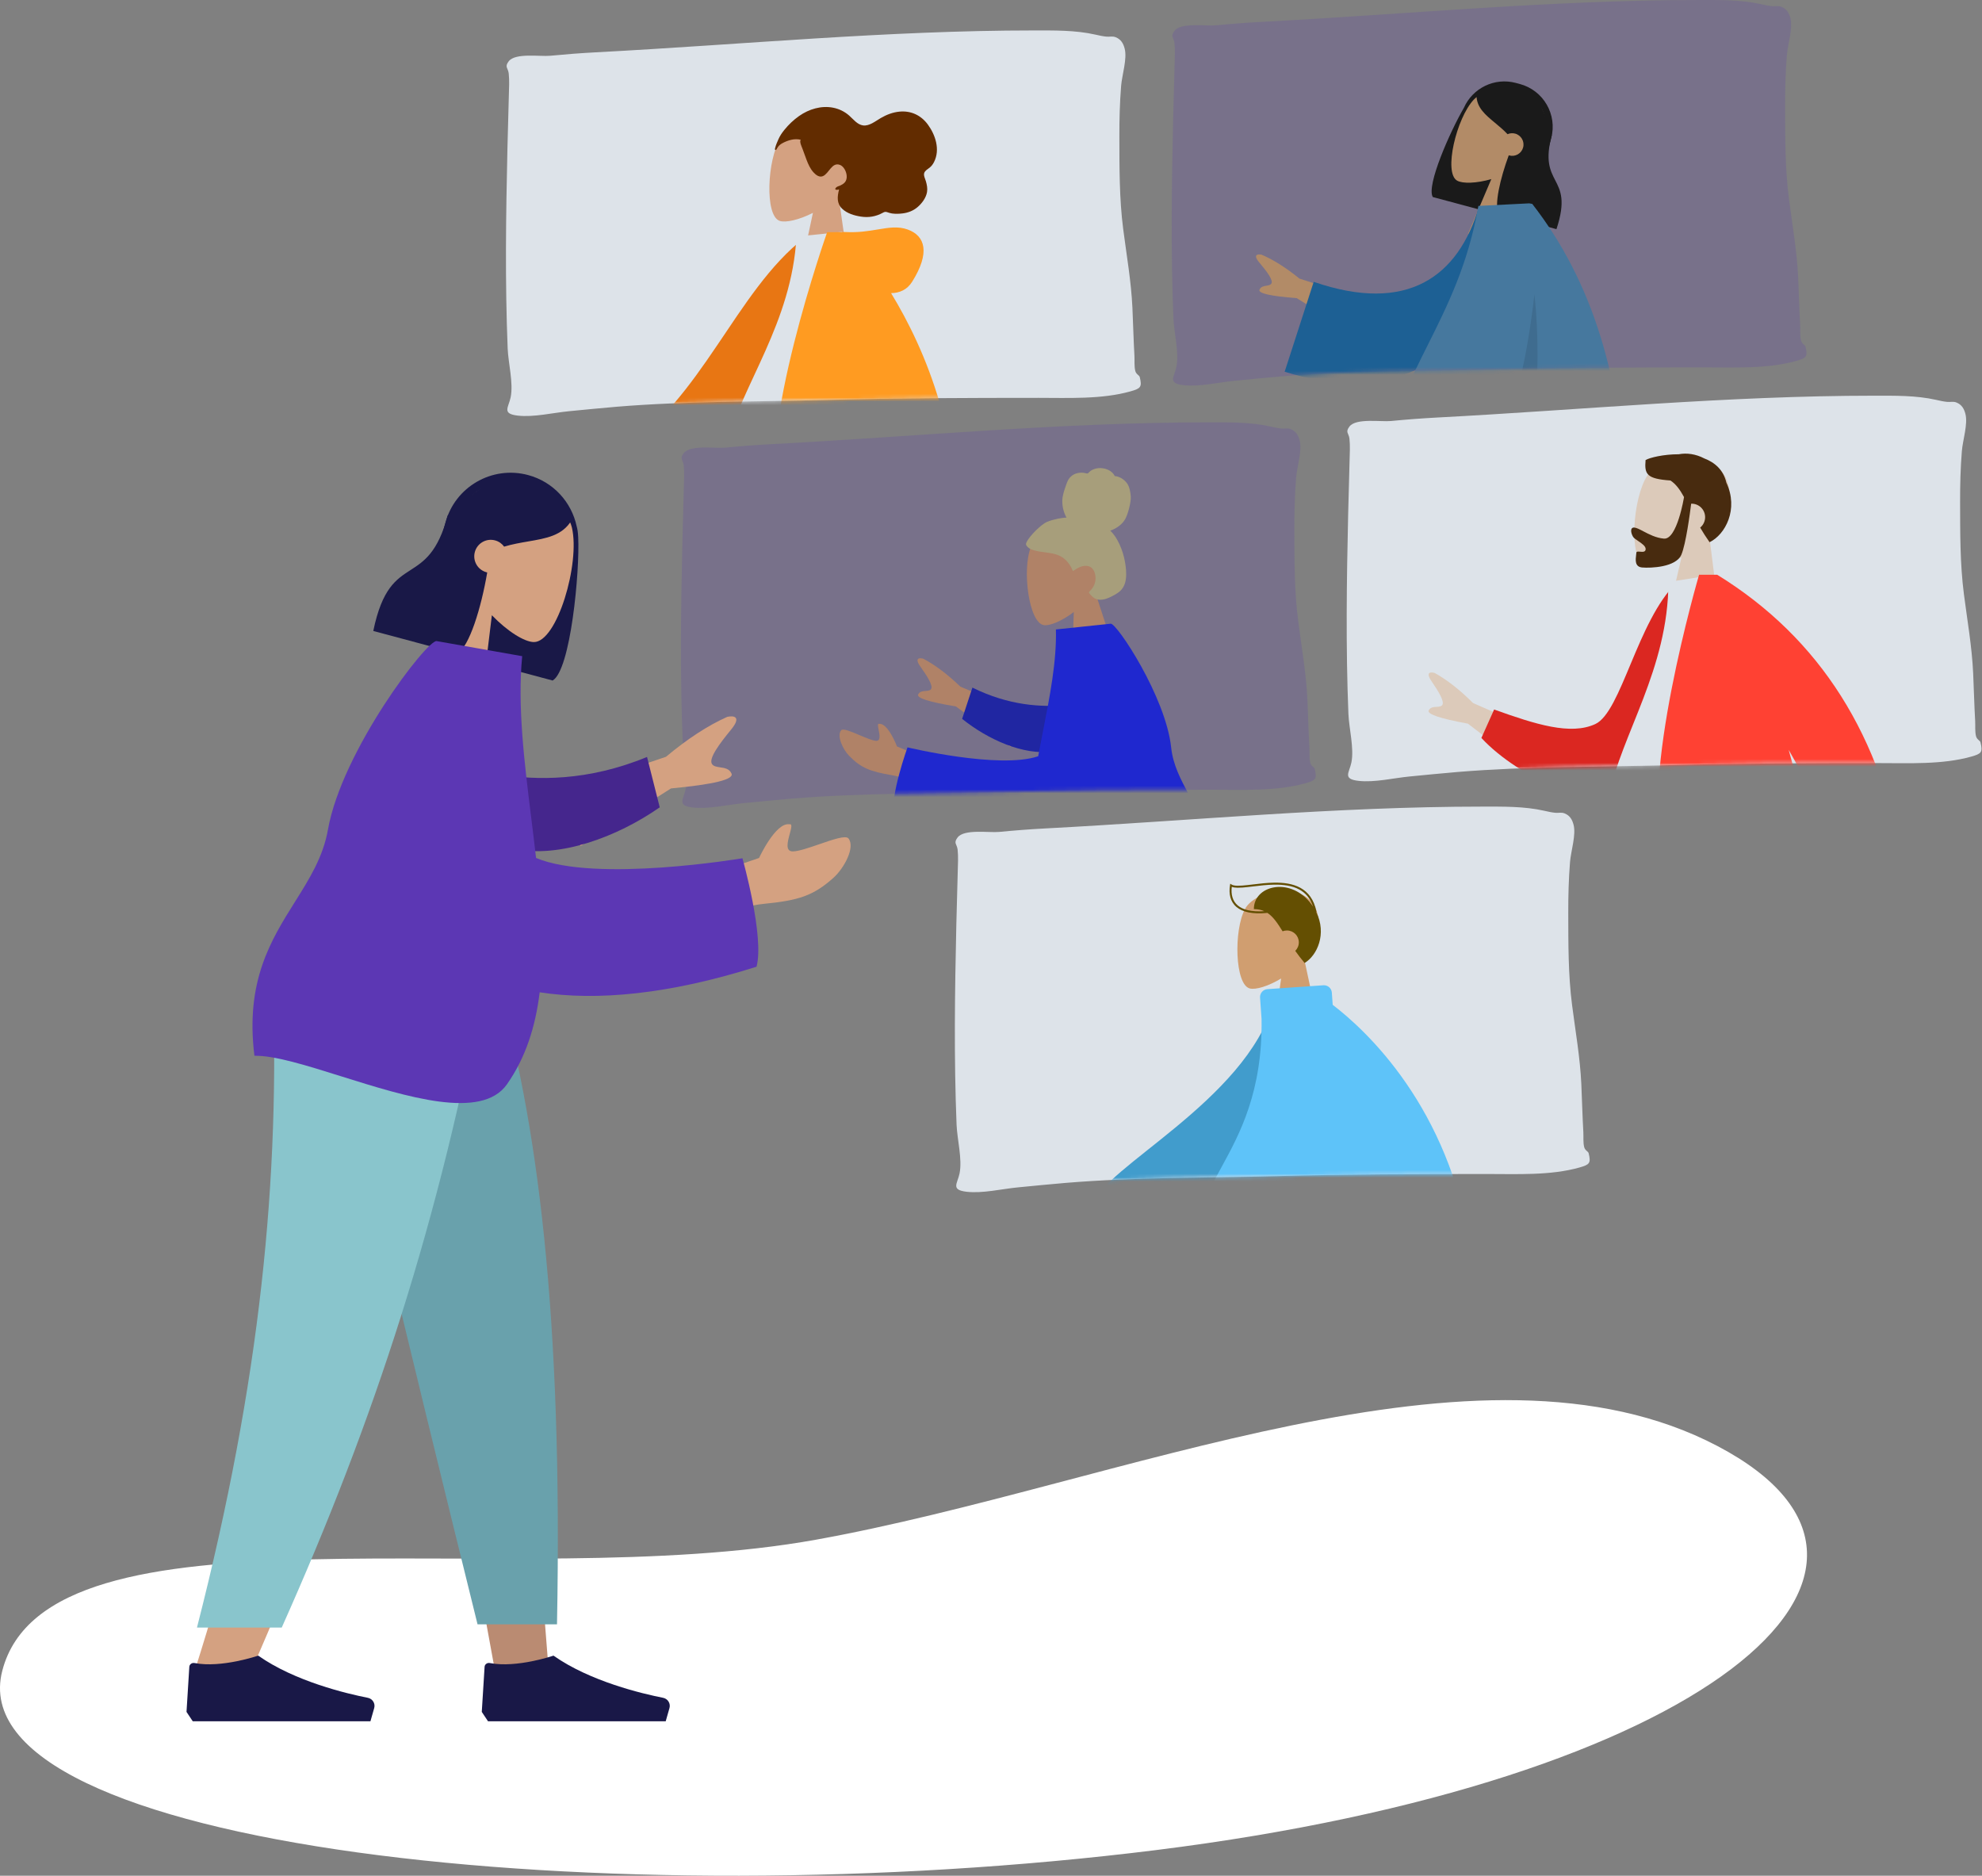 <svg width="521" height="493" viewBox="0 0 521 493" fill="none" xmlns="http://www.w3.org/2000/svg">
<rect x="0" y="0" width="521" height="493" fill="#808080" stroke="none"/>
<path fill-rule="evenodd" clip-rule="evenodd" d="M0.599 439.133C12.645 392.559 134.535 419.091 214.444 404.693C294.354 390.295 388.894 347.218 451.462 380.065C514.03 412.912 447.458 468.335 303.954 486.253C160.45 504.171 -11.447 485.706 0.599 439.133Z" fill="white"/>
<path fill-rule="evenodd" clip-rule="evenodd" d="M156.627 13.749C152.62 13.96 148.627 14.27 144.635 14.655C141.974 14.912 135.467 13.834 133.723 16.107C132.56 17.624 133.559 17.852 133.723 19.293C133.929 21.11 133.807 23.262 133.754 25.184C133.626 29.817 133.491 34.449 133.386 39.082C132.989 56.592 132.741 74.099 133.449 91.604C133.604 95.421 134.995 100.707 134.234 104.417C133.683 107.103 131.841 108.738 136.089 109.234C140.269 109.723 145.38 108.48 149.564 108.082C153.772 107.681 157.979 107.247 162.192 106.899C180.509 105.39 199.004 105.618 217.37 105.116C235.901 104.611 254.438 104.578 272.975 104.568C280.731 104.564 289.594 105 297.162 102.865C299.824 102.114 300.255 101.744 299.599 99.102C299.474 98.601 298.67 98.416 298.434 97.51C298.113 96.277 298.278 94.778 298.203 93.494C297.958 89.302 297.872 85.103 297.675 80.908C297.345 73.9 296.137 67.098 295.244 60.16C294.212 52.147 294.265 44.012 294.244 35.947C294.232 31.473 294.347 27.015 294.706 22.554C294.937 19.692 296.346 15.421 295.631 12.752C295.276 11.424 294.693 10.37 293.31 9.799C292.434 9.436 291.698 9.72 290.832 9.628C289.804 9.519 289.163 9.375 287.933 9.096C282.661 7.901 277.022 8.002 271.65 8.002C233.177 8.002 194.992 11.732 156.627 13.749Z" fill="#DDE3E9"/>
<mask id="mask0_160_646" style="mask-type:luminance" maskUnits="userSpaceOnUse" x="133" y="8" width="167" height="102">
<path fill-rule="evenodd" clip-rule="evenodd" d="M156.627 13.749C152.62 13.96 148.627 14.27 144.635 14.655C141.974 14.912 135.467 13.834 133.723 16.107C132.56 17.624 133.559 17.852 133.723 19.293C133.929 21.11 133.807 23.262 133.754 25.184C133.626 29.817 133.491 34.449 133.386 39.082C132.989 56.592 132.741 74.099 133.449 91.604C133.604 95.421 134.995 100.707 134.234 104.417C133.683 107.103 131.841 108.738 136.089 109.234C140.269 109.723 145.38 108.48 149.564 108.082C153.772 107.681 157.979 107.247 162.192 106.899C180.509 105.39 199.004 105.618 217.37 105.116C235.901 104.611 254.438 104.578 272.975 104.568C280.731 104.564 289.594 105 297.162 102.865C299.824 102.114 300.255 101.744 299.599 99.102C299.474 98.601 298.67 98.416 298.434 97.51C298.113 96.277 298.278 94.778 298.203 93.494C297.958 89.302 297.872 85.103 297.675 80.908C297.345 73.9 296.137 67.098 295.244 60.16C294.212 52.147 294.265 44.012 294.244 35.947C294.232 31.473 294.347 27.015 294.706 22.554C294.937 19.692 296.346 15.421 295.631 12.752C295.276 11.424 294.693 10.37 293.31 9.799C292.434 9.436 291.698 9.72 290.832 9.628C289.804 9.519 289.163 9.375 287.933 9.096C282.661 7.901 277.022 8.002 271.65 8.002C233.177 8.002 194.992 11.732 156.627 13.749Z" fill="white"/>
</mask>
<g mask="url(#mask0_160_646)">
<path fill-rule="evenodd" clip-rule="evenodd" d="M230.729 116.792C228.827 129.997 163.342 164.688 162.899 165.759C162.604 166.473 179.2 213.339 179.2 213.339L173.566 215.083C173.566 215.083 146.6 164.792 148.517 159.769C151.262 152.576 200.587 114.826 200.587 114.826L230.729 116.792Z" fill="#B28B67"/>
<path fill-rule="evenodd" clip-rule="evenodd" d="M178.235 206.39L169.052 209.018C151.654 186.424 145.479 168.353 147.454 159.504C149.43 150.655 199.35 114.63 199.35 114.63L231.369 116.869C228.127 147.532 168.369 166.259 167.5 167.515C166.63 168.77 173.389 182.135 178.235 206.39Z" fill="#2F3676"/>
<path fill-rule="evenodd" clip-rule="evenodd" d="M213.691 55.944C210.045 57.805 206.537 58.582 204.952 58.053C200.979 56.729 201.641 41.926 205.178 36.319C208.716 30.712 224.987 29.298 224.991 40.898C224.993 44.923 223.058 48.381 220.365 51.124L223.376 72.207L210.41 71.3L213.691 55.944Z" fill="#D4A181"/>
<path fill-rule="evenodd" clip-rule="evenodd" d="M203.771 38.849C203.953 38.103 204.325 37.286 204.628 36.59C205.019 35.691 205.571 34.896 206.17 34.151C207.297 32.749 208.618 31.505 210.051 30.495C212.669 28.651 215.903 27.708 218.977 28.303C220.529 28.603 222.007 29.305 223.231 30.388C224.337 31.366 225.369 32.765 226.875 32.965C228.515 33.184 230.125 31.838 231.508 31.035C233.068 30.128 234.703 29.503 236.463 29.339C239.412 29.063 242.081 30.238 243.923 32.766C245.884 35.457 247.177 39.292 245.538 42.56C245.233 43.168 244.86 43.672 244.348 44.076C243.878 44.446 243.173 44.825 242.949 45.453C242.711 46.121 243.218 47.04 243.396 47.67C243.65 48.572 243.845 49.515 243.686 50.465C243.424 52.026 242.33 53.457 241.213 54.417C240.077 55.394 238.726 55.906 237.31 56.086C236.364 56.206 235.403 56.242 234.459 56.106C233.991 56.038 233.585 55.879 233.136 55.743C232.699 55.611 232.443 55.711 232.05 55.928C230.223 56.934 228.313 57.239 226.306 56.93C224.612 56.669 222.677 56.12 221.369 54.857C219.916 53.455 220.072 51.672 220.568 49.791C220.17 49.954 219.097 49.998 219.786 49.283C220.059 49 220.544 48.911 220.88 48.757C221.271 48.577 221.672 48.338 221.987 48.023C223.263 46.75 222.263 43.907 220.811 43.349C218.654 42.519 217.943 45.597 216.313 46.292C215.376 46.692 214.474 45.993 213.841 45.3C212.994 44.371 212.455 43.181 212.002 41.977C211.629 40.985 211.288 39.982 210.906 38.994C210.728 38.533 210.091 37.22 210.49 36.741C208.934 36.316 207.129 36.848 205.709 37.612C205.122 37.928 204.667 38.29 204.323 38.896C204.249 39.026 204.082 39.415 203.905 39.419C203.576 39.427 203.726 39.037 203.771 38.849" fill="#622C00"/>
<path fill-rule="evenodd" clip-rule="evenodd" d="M161.606 120.415L179.519 108.671L182.84 118.283L165.386 124.46C160.258 129.873 157.433 132.093 156.91 131.121C156.47 130.302 156.886 129.578 157.269 128.911C157.567 128.392 157.846 127.907 157.684 127.439C157.314 126.37 154.063 126.31 150.976 126.385C147.888 126.46 148.856 125.14 149.633 124.505C152.87 122.793 156.861 121.43 161.606 120.415ZM250.904 147.441C249.487 144.148 245.73 112.579 245.73 112.579L234.427 112.031C234.427 112.031 243.126 146.315 243.852 148.423C244.795 151.162 242.75 154.961 241.363 157.537C241.149 157.936 240.95 158.305 240.78 158.637C242.472 159.501 243.353 158.61 244.282 157.67C245.331 156.608 246.441 155.484 248.848 156.76C249.779 157.253 250.653 157.824 251.508 158.381C254.46 160.308 257.172 162.078 261.1 159.933C261.723 159.593 262.457 158.229 260.917 157.051C257.081 154.119 251.597 149.051 250.904 147.441Z" fill="#B28B67"/>
<path fill-rule="evenodd" clip-rule="evenodd" d="M216.095 63.549L211.46 62.504C193.326 76.559 184.692 104.934 162.626 119.049L167.413 125.653C204.548 123.025 215.531 88.438 216.095 63.549Z" fill="#E87613"/>
<path fill-rule="evenodd" clip-rule="evenodd" d="M233.405 123.292C233.405 123.292 205.279 121.818 192.028 121.124C190.137 121.025 190.636 118.317 190.981 116.956C194.968 101.247 208.178 84.78 209.362 62.183L221.396 60.94C230.437 77.309 232.828 97.005 233.405 123.292Z" fill="#DDE3E9"/>
<path fill-rule="evenodd" clip-rule="evenodd" d="M237.464 134.875C239.089 139.431 240.709 143.418 242.271 146.497L251.145 146.962C253.715 116.191 243.27 91.863 234.239 77.051C236.419 77.01 238.426 76.205 239.782 74.038C244.557 66.408 243.208 61.998 238.621 60.331C236.098 59.415 233.659 59.822 230.739 60.31C228.35 60.709 225.64 61.162 222.298 60.987C222.297 60.987 222.296 60.987 222.294 60.987C221.971 60.97 221.675 60.977 221.405 61.004L217.433 61.022C217.433 61.022 198.501 114.59 204.758 133.161L237.464 134.875Z" fill="#FF9B21"/>
</g>
<g clip-path="url(#clip0_160_646)">
<path fill-rule="evenodd" clip-rule="evenodd" d="M202.627 116.749C198.62 116.96 194.627 117.27 190.635 117.656C187.974 117.912 181.467 116.834 179.723 119.107C178.56 120.624 179.559 120.852 179.723 122.293C179.929 124.11 179.807 126.262 179.754 128.184C179.626 132.817 179.491 137.449 179.386 142.082C178.989 159.592 178.741 177.098 179.449 194.604C179.604 198.422 180.995 203.707 180.234 207.417C179.683 210.103 177.841 211.738 182.089 212.234C186.269 212.723 191.38 211.48 195.564 211.082C199.772 210.681 203.979 210.247 208.192 209.899C226.509 208.39 245.004 208.618 263.37 208.116C281.901 207.611 300.438 207.578 318.975 207.568C326.731 207.564 335.594 208 343.162 205.865C345.824 205.114 346.255 204.744 345.599 202.102C345.474 201.601 344.67 201.416 344.434 200.51C344.113 199.277 344.278 197.778 344.203 196.494C343.958 192.302 343.872 188.103 343.675 183.908C343.345 176.9 342.137 170.098 341.244 163.16C340.212 155.147 340.265 147.012 340.244 138.947C340.232 134.473 340.347 130.015 340.706 125.554C340.937 122.692 342.346 118.421 341.631 115.752C341.276 114.424 340.693 113.37 339.31 112.799C338.434 112.436 337.698 112.72 336.832 112.628C335.804 112.519 335.163 112.375 333.933 112.096C328.661 110.901 323.022 111.002 317.65 111.002C279.177 111.002 240.992 114.732 202.627 116.749Z" fill="#5C37B4" fill-opacity="0.2"/>
<mask id="mask1_160_646" style="mask-type:luminance" maskUnits="userSpaceOnUse" x="179" y="111" width="167" height="102">
<path fill-rule="evenodd" clip-rule="evenodd" d="M202.627 116.749C198.62 116.96 194.627 117.27 190.635 117.656C187.974 117.912 181.467 116.834 179.723 119.107C178.56 120.624 179.559 120.852 179.723 122.293C179.929 124.11 179.807 126.262 179.754 128.184C179.626 132.817 179.491 137.449 179.386 142.082C178.989 159.592 178.741 177.098 179.449 194.604C179.604 198.422 180.995 203.707 180.234 207.417C179.683 210.103 177.841 211.738 182.089 212.234C186.269 212.723 191.38 211.48 195.564 211.082C199.772 210.681 203.979 210.247 208.192 209.899C226.509 208.39 245.004 208.618 263.37 208.116C281.901 207.611 300.438 207.578 318.975 207.568C326.731 207.564 335.594 208 343.162 205.865C345.824 205.114 346.255 204.744 345.599 202.102C345.474 201.601 344.67 201.416 344.434 200.51C344.113 199.277 344.278 197.778 344.203 196.494C343.958 192.302 343.872 188.103 343.675 183.908C343.345 176.9 342.137 170.098 341.244 163.16C340.212 155.147 340.265 147.012 340.244 138.947C340.232 134.473 340.347 130.015 340.706 125.554C340.937 122.692 342.346 118.421 341.631 115.752C341.276 114.424 340.693 113.37 339.31 112.799C338.434 112.436 337.698 112.72 336.832 112.628C335.804 112.519 335.163 112.375 333.933 112.096C328.661 110.901 323.022 111.002 317.65 111.002C279.177 111.002 240.992 114.732 202.627 116.749Z" fill="white"/>
</mask>
<g mask="url(#mask1_160_646)">
<path fill-rule="evenodd" clip-rule="evenodd" d="M282.268 160.863C279.148 163.225 275.977 164.541 274.399 164.306C270.442 163.716 268.603 149.626 270.999 143.744C273.394 137.861 288.463 133.823 290.396 144.776C291.066 148.578 289.821 152.164 287.744 155.202L294.081 174.611L281.735 175.909L282.268 160.863Z" fill="#B08267"/>
<path fill-rule="evenodd" clip-rule="evenodd" d="M275.238 137.166C276.871 136.473 279.301 136.041 280.344 136.051C279.61 134.705 279.213 133.161 279.242 131.615C279.27 130.112 279.799 128.78 280.271 127.392C280.489 126.752 280.745 126.112 281.172 125.595C281.607 125.069 282.188 124.69 282.817 124.473C283.46 124.25 284.15 124.191 284.825 124.26C285.124 124.291 285.4 124.397 285.694 124.442C285.995 124.487 286.118 124.288 286.312 124.081C286.778 123.581 287.507 123.282 288.148 123.135C288.867 122.971 289.634 123.001 290.354 123.168C291.054 123.331 291.743 123.642 292.29 124.143C292.534 124.366 292.761 124.625 292.921 124.921C292.987 125.042 293.004 125.117 293.135 125.15C293.257 125.18 293.393 125.167 293.518 125.196C294.725 125.469 295.817 126.267 296.481 127.369C296.869 128.012 297.144 129.186 297.243 130.525C297.342 131.864 296.506 135.472 295.515 136.86C294.631 138.099 293.234 139.002 291.845 139.479C292.904 140.462 293.675 141.749 294.285 143.075C294.947 144.517 295.423 146.037 295.705 147.607C295.972 149.098 296.15 150.687 295.953 152.195C295.768 153.605 295.184 154.808 294.085 155.647C293.581 156.032 293.029 156.339 292.47 156.625C291.92 156.907 291.367 157.184 290.779 157.371C289.667 157.726 288.353 157.824 287.381 157.009C287.031 156.715 286.641 156.34 286.368 155.965C286.271 155.83 286.211 155.741 286.297 155.59C286.399 155.409 286.581 155.26 286.722 155.112C287.526 154.269 287.967 153.21 287.98 152.005C287.993 150.783 287.505 149.258 286.278 148.854C284.764 148.355 283.25 149.269 282.038 150.101C281.289 148.226 279.984 146.604 278.133 145.902C276.084 145.126 273.84 145.246 271.752 144.615C271.208 144.45 270.651 144.257 270.221 143.851C270.041 143.681 269.827 143.458 269.737 143.218C269.619 142.903 269.799 142.609 269.934 142.339C270.648 140.908 273.605 137.859 275.238 137.166Z" fill="#A79E7B"/>
<path fill-rule="evenodd" clip-rule="evenodd" d="M252.466 180.481L271.527 188.428L265.618 196.249L251.263 185.671C244.164 184.501 240.862 183.446 241.359 182.506C241.778 181.714 242.582 181.655 243.322 181.601C243.899 181.559 244.437 181.52 244.725 181.139C245.383 180.269 243.678 177.646 241.954 175.227C240.23 172.807 241.808 172.868 242.736 173.144C245.852 174.802 249.095 177.247 252.466 180.481ZM235.792 196.195L244.166 199.699L244.548 207.667C244.548 207.667 239.031 204.516 234.49 203.754C228.7 202.781 226.299 201.827 223.182 198.624C221.515 196.91 219.872 193.286 221.144 191.916C221.631 191.39 223.749 192.288 225.91 193.205C227.556 193.903 229.228 194.612 230.222 194.709C231.561 194.841 231.229 193.164 230.965 191.824C230.775 190.863 230.619 190.075 231.139 190.253C233.461 190.049 235.792 196.195 235.792 196.195Z" fill="#B08267"/>
<path fill-rule="evenodd" clip-rule="evenodd" d="M280.076 185.312C273.754 185.91 265.195 185.465 255.613 180.725L252.909 188.939C259.751 194.418 268.994 198.539 276.59 197.525C282.577 196.726 284.885 189.164 280.076 185.312Z" fill="#2026A2"/>
<path fill-rule="evenodd" clip-rule="evenodd" d="M302.753 237.256C308.674 235.845 314.114 234.548 317.45 234.846C319.87 222.588 316.039 215.433 312.502 208.828C310.371 204.847 308.346 201.066 307.862 196.488C306.45 183.156 293.553 163.763 291.973 163.929L291.519 163.976L278.996 165.293L277.562 165.443C277.785 173.762 275.974 182.984 274.152 192.265C273.726 194.433 273.3 196.604 272.899 198.767C262.675 202.237 238.553 196.433 238.553 196.433C238.553 196.433 233.955 209.156 234.94 214.265C249.216 219.89 261.148 221.813 270.728 221.016C271.018 226.701 272.274 232.008 275.109 236.679C278.909 242.938 291.672 239.897 302.753 237.256Z" fill="#1F28CF"/>
</g>
</g>
<path fill-rule="evenodd" clip-rule="evenodd" d="M377.627 109.749C373.62 109.96 369.627 110.27 365.635 110.656C362.974 110.912 356.467 109.834 354.723 112.107C353.56 113.624 354.559 113.852 354.723 115.293C354.929 117.11 354.807 119.262 354.754 121.184C354.626 125.817 354.491 130.449 354.386 135.082C353.989 152.592 353.741 170.098 354.449 187.604C354.604 191.422 355.995 196.707 355.234 200.417C354.683 203.103 352.841 204.738 357.089 205.234C361.269 205.723 366.38 204.48 370.564 204.082C374.772 203.681 378.979 203.247 383.192 202.899C401.509 201.39 420.004 201.618 438.37 201.116C456.901 200.611 475.438 200.578 493.975 200.568C501.731 200.564 510.594 201 518.162 198.865C520.824 198.114 521.255 197.744 520.599 195.102C520.474 194.601 519.67 194.416 519.434 193.51C519.113 192.277 519.278 190.778 519.203 189.494C518.958 185.302 518.872 181.103 518.675 176.908C518.345 169.9 517.137 163.098 516.244 156.16C515.212 148.147 515.265 140.012 515.244 131.947C515.232 127.473 515.347 123.015 515.706 118.554C515.937 115.692 517.346 111.421 516.631 108.752C516.276 107.424 515.693 106.37 514.31 105.799C513.434 105.436 512.698 105.72 511.832 105.628C510.804 105.519 510.163 105.375 508.933 105.096C503.661 103.901 498.022 104.002 492.65 104.002C454.177 104.002 415.992 107.732 377.627 109.749Z" fill="#DDE3E9"/>
<mask id="mask2_160_646" style="mask-type:luminance" maskUnits="userSpaceOnUse" x="354" y="104" width="167" height="102">
<path fill-rule="evenodd" clip-rule="evenodd" d="M377.627 109.749C373.62 109.96 369.627 110.27 365.635 110.656C362.974 110.912 356.467 109.834 354.723 112.107C353.56 113.624 354.559 113.852 354.723 115.293C354.929 117.11 354.807 119.262 354.754 121.184C354.626 125.817 354.491 130.449 354.386 135.082C353.989 152.592 353.741 170.098 354.449 187.604C354.604 191.422 355.995 196.707 355.234 200.417C354.683 203.103 352.841 204.738 357.089 205.234C361.269 205.723 366.38 204.48 370.564 204.082C374.772 203.681 378.979 203.247 383.192 202.899C401.509 201.39 420.004 201.618 438.37 201.116C456.901 200.611 475.438 200.578 493.975 200.568C501.731 200.564 510.594 201 518.162 198.865C520.824 198.114 521.255 197.744 520.599 195.102C520.474 194.601 519.67 194.416 519.434 193.51C519.113 192.277 519.278 190.778 519.203 189.494C518.958 185.302 518.872 181.103 518.675 176.908C518.345 169.9 517.137 163.098 516.244 156.16C515.212 148.147 515.265 140.012 515.244 131.947C515.232 127.473 515.347 123.015 515.706 118.554C515.937 115.692 517.346 111.421 516.631 108.752C516.276 107.424 515.693 106.37 514.31 105.799C513.434 105.436 512.698 105.72 511.832 105.628C510.804 105.519 510.163 105.375 508.933 105.096C503.661 103.901 498.022 104.002 492.65 104.002C454.177 104.002 415.992 107.732 377.627 109.749Z" fill="white"/>
</mask>
<g mask="url(#mask2_160_646)">
<path fill-rule="evenodd" clip-rule="evenodd" d="M441.997 146.513C437.979 148.476 434.131 149.258 432.41 148.651C428.095 147.128 429.1 130.969 433.072 124.911C437.044 118.853 454.846 117.619 454.629 130.291C454.554 134.689 452.374 138.429 449.38 141.374L452.267 164.464L438.12 163.227L441.997 146.513Z" fill="#DCCABA"/>
<path fill-rule="evenodd" clip-rule="evenodd" d="M442.672 130.646C441.608 128.72 440.554 127.23 439.097 126.29C432.869 125.844 432.238 124.667 432.566 120.915C433.633 120.285 437.284 119.387 441.283 119.394C443.358 118.993 445.747 119.312 447.974 120.479C450.756 121.537 453.019 123.488 453.801 126.84C457.079 133.828 453.543 140.495 449.388 142.514C448.446 141.179 447.634 139.894 446.917 138.669C447.63 138.086 448.117 137.227 448.203 136.237C448.374 134.286 446.929 132.567 444.975 132.396C444.832 132.383 444.689 132.38 444.549 132.384C444.248 134.815 443.164 143.032 441.963 145.814C440.548 149.095 433.939 149.352 431.659 149.153C429.69 148.98 429.92 147.125 430.085 145.795C430.109 145.603 430.131 145.423 430.145 145.259C430.175 144.919 430.619 144.958 431.12 145.003C431.772 145.062 432.52 145.129 432.586 144.382C432.657 143.569 431.585 142.846 430.627 142.2C430.029 141.797 429.475 141.423 429.269 141.075C428.62 139.978 428.493 138.563 429.608 138.661C430.217 138.714 431.023 139.138 431.992 139.648C433.454 140.418 435.29 141.384 437.386 141.567C440.85 141.87 442.65 130.785 442.672 130.646Z" fill="#482B0F"/>
<path fill-rule="evenodd" clip-rule="evenodd" d="M455.977 210.793C460.754 236.102 471.216 269.466 472.205 270.922C473.193 272.377 528.285 302.493 528.285 302.493L524.05 308.98C524.05 308.98 461.243 285.905 457.828 281.952C454.413 278 438.663 238.864 427.494 215.815L455.977 210.793Z" fill="#B28B67"/>
<path fill-rule="evenodd" clip-rule="evenodd" d="M519.253 294.826L500.547 326.871C500.547 326.871 456.06 292.808 447.679 281.505C439.298 270.201 424.698 216.308 424.698 216.308L461.011 209.905C461.011 209.905 472.206 257.608 473.542 259.685C474.877 261.761 519.253 294.826 519.253 294.826Z" fill="#89C5CC"/>
<path fill-rule="evenodd" clip-rule="evenodd" d="M387.217 184.778L407.013 193.471L400.692 201.569L385.866 190.202C378.461 188.842 375.027 187.673 375.564 186.696C376.016 185.873 376.858 185.826 377.633 185.783C378.237 185.75 378.801 185.719 379.109 185.324C379.812 184.423 378.077 181.64 376.316 179.069C374.556 176.498 376.206 176.591 377.172 176.898C380.401 178.696 383.75 181.322 387.217 184.778ZM475.849 198.087L487.044 195.865C494.636 215.877 499.162 226.843 500.623 228.764C501.694 230.172 508.298 233.8 512.769 235.738C514.563 236.515 514.178 238.032 513.652 238.517C510.332 241.577 507.246 240.504 503.887 239.337C502.914 238.999 501.919 238.653 500.888 238.397C498.22 237.734 497.408 239.106 496.641 240.403C495.962 241.55 495.318 242.639 493.451 242.205C493.536 241.838 493.641 241.428 493.753 240.985C494.481 238.122 495.554 233.9 493.962 231.447C493.145 230.188 487.107 219.068 475.849 198.087Z" fill="#DCCABA"/>
<path fill-rule="evenodd" clip-rule="evenodd" d="M445.422 153.981L440.698 153.17C430.408 163.152 426.209 187.131 419.352 190.305C412.869 193.306 403.678 190.402 392.754 186.481L389.409 193.956C399.334 204.694 420.48 213.767 429.051 208.587C442.755 200.307 445.918 170.731 445.422 153.981Z" fill="#DB2721"/>
<path fill-rule="evenodd" clip-rule="evenodd" d="M466.015 213.348C466.015 213.348 437.603 213.348 424.216 213.348C422.306 213.348 422.666 210.59 422.942 209.198C426.128 193.136 438.568 175.822 438.568 152.958L450.624 151.068C460.597 167.107 464.046 186.854 466.015 213.348Z" fill="#DDE3E9"/>
<path fill-rule="evenodd" clip-rule="evenodd" d="M451.265 151.068H451.402C478.446 167.733 494.789 193.566 500.433 228.567L491.672 230.283C485.868 223.522 478.705 212.456 470.184 197.085C472.799 206.344 474.707 215.841 475.303 224.82H437.677C430.393 206.412 446.628 151.068 446.628 151.068H449.226H451.265Z" fill="#FF4133"/>
</g>
<path fill-rule="evenodd" clip-rule="evenodd" d="M274.627 217.749C270.62 217.96 266.627 218.27 262.635 218.656C259.974 218.912 253.467 217.834 251.723 220.107C250.56 221.624 251.559 221.852 251.723 223.293C251.929 225.11 251.807 227.262 251.754 229.184C251.626 233.817 251.491 238.449 251.386 243.082C250.989 260.592 250.741 278.098 251.449 295.604C251.604 299.422 252.995 304.707 252.234 308.417C251.683 311.103 249.841 312.738 254.089 313.234C258.269 313.723 263.38 312.48 267.564 312.082C271.772 311.681 275.979 311.247 280.192 310.899C298.509 309.39 317.004 309.618 335.37 309.116C353.901 308.611 372.438 308.578 390.975 308.568C398.731 308.564 407.594 309 415.162 306.865C417.824 306.114 418.255 305.744 417.599 303.102C417.474 302.601 416.67 302.416 416.434 301.51C416.113 300.277 416.278 298.778 416.203 297.494C415.958 293.302 415.872 289.103 415.675 284.908C415.345 277.9 414.137 271.098 413.244 264.16C412.212 256.147 412.265 248.012 412.244 239.947C412.232 235.473 412.347 231.015 412.706 226.554C412.937 223.692 414.346 219.421 413.631 216.752C413.276 215.424 412.693 214.37 411.31 213.799C410.434 213.436 409.698 213.72 408.832 213.628C407.804 213.519 407.163 213.375 405.933 213.096C400.661 211.901 395.022 212.002 389.65 212.002C351.177 212.002 312.992 215.732 274.627 217.749Z" fill="#DDE3E9"/>
<mask id="mask3_160_646" style="mask-type:luminance" maskUnits="userSpaceOnUse" x="251" y="212" width="167" height="102">
<path fill-rule="evenodd" clip-rule="evenodd" d="M274.627 217.749C270.62 217.96 266.627 218.27 262.635 218.656C259.974 218.912 253.467 217.834 251.723 220.107C250.56 221.624 251.559 221.852 251.723 223.293C251.929 225.11 251.807 227.262 251.754 229.184C251.626 233.817 251.491 238.449 251.386 243.082C250.989 260.592 250.741 278.098 251.449 295.604C251.604 299.422 252.995 304.707 252.234 308.417C251.683 311.103 249.841 312.738 254.089 313.234C258.269 313.723 263.38 312.48 267.564 312.082C271.772 311.681 275.979 311.247 280.192 310.899C298.509 309.39 317.004 309.618 335.37 309.116C353.901 308.611 372.438 308.578 390.975 308.568C398.731 308.564 407.594 309 415.162 306.865C417.824 306.114 418.255 305.744 417.599 303.102C417.474 302.601 416.67 302.416 416.434 301.51C416.113 300.277 416.278 298.778 416.203 297.494C415.958 293.302 415.872 289.103 415.675 284.908C415.345 277.9 414.137 271.098 413.244 264.16C412.212 256.147 412.265 248.012 412.244 239.947C412.232 235.473 412.347 231.015 412.706 226.554C412.937 223.692 414.346 219.421 413.631 216.752C413.276 215.424 412.693 214.37 411.31 213.799C410.434 213.436 409.698 213.72 408.832 213.628C407.804 213.519 407.163 213.375 405.933 213.096C400.661 211.901 395.022 212.002 389.65 212.002C351.177 212.002 312.992 215.732 274.627 217.749Z" fill="white"/>
</mask>
<g mask="url(#mask3_160_646)">
<path fill-rule="evenodd" clip-rule="evenodd" d="M336.762 257.184C333.388 259.217 330.073 260.199 328.517 259.798C324.616 258.793 324.257 244.525 327.276 238.9C330.295 233.275 345.815 230.824 346.597 241.968C346.868 245.836 345.244 249.288 342.843 252.105L347.147 272.159H334.644L336.762 257.184Z" fill="#D09E70"/>
<path fill-rule="evenodd" clip-rule="evenodd" d="M323.726 232.479C324.054 232.688 324.594 232.791 325.344 232.802C326.085 232.812 326.985 232.734 328.001 232.62C328.42 232.573 328.858 232.52 329.311 232.466C331.042 232.257 332.99 232.021 334.922 231.992C337.361 231.956 339.816 232.245 341.827 233.352C343.853 234.467 345.4 236.396 346.04 239.57L346.067 239.706L346.013 239.762C348.792 245.406 346.277 251.102 342.938 253.105C342.009 252.005 341.199 250.939 340.475 249.918C341.056 249.351 341.417 248.559 341.417 247.683C341.417 245.958 340.017 244.559 338.291 244.559C337.888 244.559 337.502 244.635 337.148 244.774C335.804 242.617 334.669 240.934 333.164 239.943C329.237 240.335 326.619 239.71 325.048 238.397C323.391 237.011 322.968 234.917 323.328 232.658L323.391 232.266L323.726 232.479ZM332.34 239.489C328.916 239.722 326.7 239.098 325.383 237.997C323.997 236.838 323.548 235.098 323.794 233.092C324.216 233.253 324.747 233.315 325.337 233.323C326.113 233.334 327.042 233.252 328.059 233.138C328.486 233.09 328.93 233.037 329.387 232.982L329.387 232.982C331.116 232.773 333.028 232.542 334.93 232.514C337.335 232.478 339.682 232.767 341.576 233.809C343.152 234.677 344.434 236.077 345.168 238.298C344.875 237.858 344.547 237.42 344.182 236.987C338.764 230.55 329.598 232.779 329.598 238.947C330.661 238.947 331.554 239.135 332.34 239.489Z" fill="#644F02"/>
<path fill-rule="evenodd" clip-rule="evenodd" d="M385.043 341.971C383.459 338.78 375.546 297.707 375.546 297.707L363.71 297.751C363.71 297.751 377.232 341.259 378.065 343.311C379.149 345.977 377.309 349.851 376.061 352.477C375.868 352.883 375.689 353.26 375.538 353.597C377.269 354.367 378.1 353.437 378.977 352.457C379.967 351.349 381.015 350.178 383.481 351.317C384.434 351.758 385.336 352.278 386.217 352.787C389.26 354.543 392.055 356.157 395.858 353.827C396.461 353.457 397.122 352.066 395.525 350.979C391.549 348.271 385.818 343.531 385.043 341.971ZM285.362 325.967L300.673 311.133L305.759 319.872L289.837 329.195C285.845 335.44 283.5 338.139 282.803 337.291C282.215 336.575 282.484 335.791 282.733 335.069C282.926 334.506 283.106 333.981 282.859 333.556C282.293 332.583 279.096 333.14 276.085 333.797C273.075 334.455 273.771 332.986 274.411 332.219C277.257 329.939 280.907 327.855 285.362 325.967Z" fill="#B28B67"/>
<path fill-rule="evenodd" clip-rule="evenodd" d="M339.481 264.362L334.807 263.566C327.444 289.414 289.615 307.033 287.293 316.696C286.441 320.239 289.009 322.03 287.683 323.11L293.758 327.527C294.786 326.334 296.982 328.515 301.566 326.99C306.151 325.464 339.481 294.968 339.481 264.362Z" fill="#419CCC"/>
<path fill-rule="evenodd" clip-rule="evenodd" d="M347.871 258.96C349.02 258.881 350.015 259.746 350.096 260.895L350.322 264.102C359.118 270.825 380.919 290.913 386.599 328.309C387.196 332.237 386.117 334.341 385.255 336.022C384.665 337.172 384.176 338.124 384.396 339.327L376.445 341.507C376.445 340.618 375.443 339.943 374.15 339.071C372.27 337.804 369.776 336.122 368.854 332.77C367.979 329.592 366.699 325.623 365.17 321.208C365.025 327.055 363.909 332.433 361.476 336.887C355.408 347.999 320.339 335.813 316.675 324.477C314.72 318.427 317.495 313.349 321.164 306.632C325.821 298.106 331.92 286.94 331.619 267.799L331.225 262.209C331.144 261.059 332.011 260.062 333.161 259.982L347.871 258.96Z" fill="#5EC3F9"/>
</g>
<path fill-rule="evenodd" clip-rule="evenodd" d="M331.627 5.749C327.62 5.96 323.627 6.27 319.635 6.656C316.974 6.912 310.467 5.834 308.723 8.107C307.56 9.624 308.559 9.852 308.723 11.293C308.929 13.11 308.807 15.262 308.754 17.184C308.626 21.817 308.491 26.449 308.386 31.082C307.989 48.592 307.741 66.099 308.449 83.604C308.604 87.421 309.995 92.707 309.234 96.417C308.683 99.103 306.841 100.738 311.089 101.234C315.269 101.723 320.38 100.48 324.564 100.082C328.772 99.681 332.979 99.247 337.192 98.9C355.509 97.39 374.004 97.618 392.37 97.117C410.901 96.611 429.438 96.578 447.975 96.568C455.731 96.564 464.594 97 472.162 94.865C474.824 94.114 475.255 93.744 474.599 91.102C474.474 90.601 473.67 90.416 473.434 89.51C473.113 88.277 473.278 86.778 473.203 85.494C472.958 81.302 472.872 77.103 472.675 72.908C472.345 65.9 471.137 59.098 470.244 52.16C469.212 44.147 469.265 36.012 469.244 27.947C469.232 23.473 469.347 19.015 469.706 14.554C469.937 11.692 471.346 7.421 470.631 4.752C470.276 3.424 469.693 2.37 468.31 1.799C467.434 1.436 466.698 1.72 465.832 1.628C464.804 1.519 464.163 1.375 462.933 1.096C457.661 -0.099 452.022 0.002 446.65 0.002C408.177 0.002 369.992 3.732 331.627 5.749Z" fill="#5C37B4" fill-opacity="0.2"/>
<mask id="mask4_160_646" style="mask-type:luminance" maskUnits="userSpaceOnUse" x="308" y="0" width="167" height="102">
<path fill-rule="evenodd" clip-rule="evenodd" d="M331.627 5.749C327.62 5.96 323.627 6.27 319.635 6.656C316.974 6.912 310.467 5.834 308.723 8.107C307.56 9.624 308.559 9.852 308.723 11.293C308.929 13.11 308.807 15.262 308.754 17.184C308.626 21.817 308.491 26.449 308.386 31.082C307.989 48.592 307.741 66.099 308.449 83.604C308.604 87.421 309.995 92.707 309.234 96.417C308.683 99.103 306.841 100.738 311.089 101.234C315.269 101.723 320.38 100.48 324.564 100.082C328.772 99.681 332.979 99.247 337.192 98.9C355.509 97.39 374.004 97.618 392.37 97.117C410.901 96.611 429.438 96.578 447.975 96.568C455.731 96.564 464.594 97 472.162 94.865C474.824 94.114 475.255 93.744 474.599 91.102C474.474 90.601 473.67 90.416 473.434 89.51C473.113 88.277 473.278 86.778 473.203 85.494C472.958 81.302 472.872 77.103 472.675 72.908C472.345 65.9 471.137 59.098 470.244 52.16C469.212 44.147 469.265 36.012 469.244 27.947C469.232 23.473 469.347 19.015 469.706 14.554C469.937 11.692 471.346 7.421 470.631 4.752C470.276 3.424 469.693 2.37 468.31 1.799C467.434 1.436 466.698 1.72 465.832 1.628C464.804 1.519 464.163 1.375 462.933 1.096C457.661 -0.099 452.022 0.002 446.65 0.002C408.177 0.002 369.992 3.732 331.627 5.749Z" fill="white"/>
</mask>
<g mask="url(#mask4_160_646)">
<path fill-rule="evenodd" clip-rule="evenodd" d="M399.521 22.081C405.733 23.746 409.419 30.131 407.755 36.343L404.826 47.274C403.274 53.064 397.623 56.66 391.832 55.775C391.824 55.801 391.815 55.827 391.806 55.854L376.633 51.788C374.86 48.803 381.22 34.496 384.799 28.355C387.072 23.177 392.843 20.292 398.472 21.8L399.521 22.081Z" fill="#1A1A1A"/>
<path fill-rule="evenodd" clip-rule="evenodd" d="M392.016 47.078C388.082 48.208 384.489 48.301 383.034 47.481C379.386 45.422 382.86 31.016 387.403 26.187C391.947 21.358 408.192 23.075 405.983 34.463C405.216 38.416 402.657 41.441 399.489 43.62L398.422 64.891L385.865 61.527L392.016 47.078Z" fill="#B28B67"/>
<path fill-rule="evenodd" clip-rule="evenodd" d="M407.627 34.974C407.359 34.516 407.099 34.074 406.833 33.668L406.959 33.267C406.959 33.267 405.176 24.156 399.117 22.533C393.063 20.911 390.396 23.207 388.129 25.159L388.123 25.164C388.193 28.308 390.442 30.175 392.986 32.286C394.081 33.195 395.231 34.15 396.285 35.27C396.887 35.002 397.583 34.93 398.27 35.114C399.859 35.54 400.803 37.172 400.378 38.758C399.953 40.345 398.32 41.285 396.73 40.86C396.687 40.848 396.643 40.835 396.6 40.822C394.36 46.871 392.693 54.017 393.967 56.161L409.14 60.227C411.6 52.789 410.219 50.109 408.809 47.371C407.482 44.795 406.128 42.166 407.921 35.474C407.822 35.306 407.724 35.139 407.627 34.974L407.627 34.974L407.627 34.974Z" fill="#1A1A1A"/>
<path fill-rule="evenodd" clip-rule="evenodd" d="M341.585 73.224L360.559 79.304L355.535 87.399L340.862 78.363C333.945 77.835 330.685 77.094 331.084 76.139C331.421 75.335 332.188 75.209 332.895 75.094C333.445 75.004 333.959 74.919 334.204 74.525C334.763 73.624 332.907 71.226 331.049 69.025C329.19 66.825 330.712 66.749 331.626 66.938C334.758 68.279 338.077 70.375 341.585 73.224ZM427.748 137.656C426.821 134.474 420.838 94.573 420.838 94.573L410.049 92.712C410.049 92.712 420.746 135.749 421.174 137.765C421.73 140.384 419.427 143.642 417.866 145.851C417.624 146.192 417.4 146.509 417.207 146.794C418.66 147.778 419.568 147.059 420.525 146.3C421.606 145.444 422.75 144.537 424.813 145.979C425.61 146.536 426.347 147.158 427.067 147.766C429.556 149.866 431.841 151.796 435.683 150.269C436.292 150.027 437.118 148.857 435.84 147.603C432.655 144.48 428.201 139.212 427.748 137.656Z" fill="#B28B67"/>
<path fill-rule="evenodd" clip-rule="evenodd" d="M397.334 55.168L388.793 54.241C383.397 72.685 369.977 82.57 345.33 74.076L337.69 97.706C360.849 104.948 383.306 99.124 392.095 74.186C394.371 67.73 396.462 60.963 397.334 55.168Z" fill="#1D6094"/>
<path fill-rule="evenodd" clip-rule="evenodd" d="M427.129 132.517C426.767 100.296 418.649 73.987 402.778 53.589L401.967 53.446L401.94 53.441L401.932 53.448L388.624 54.122C385.915 69.487 380.472 80.365 375.24 90.823C372.98 95.339 370.759 99.777 368.815 104.464L403.36 110.556C402.861 116.231 402.147 122.028 401.263 127.956L427.129 132.517Z" fill="#46789E"/>
<path fill-rule="evenodd" clip-rule="evenodd" d="M403.361 110.556C404.376 99.002 404.5 87.955 403.355 77.349C402.093 88.253 399.91 101.67 396.34 109.318L403.361 110.556Z" fill="black" fill-opacity="0.1"/>
</g>
<path fill-rule="evenodd" clip-rule="evenodd" d="M138.812 124.857C129.345 122.32 119.614 127.939 117.077 137.406L113.199 151.881C110.898 160.468 115.306 169.272 123.21 172.728C123.195 172.799 123.18 172.871 123.166 172.942L145.259 178.862C150 176.198 152.426 150.161 151.989 141.2C151.927 139.932 151.79 138.996 151.586 138.33C150.245 132.006 145.484 126.645 138.812 124.857Z" fill="#191847"/>
<path fill-rule="evenodd" clip-rule="evenodd" d="M129.296 161.701C133.432 165.997 137.895 168.732 140.327 168.756C146.427 168.814 152.545 148.081 150.335 138.669C148.125 129.257 126.39 119.589 120.877 135.587C118.964 141.139 119.987 146.826 122.394 151.887L108.238 179.539L126.522 184.439L129.296 161.701Z" fill="#D4A181"/>
<path fill-rule="evenodd" clip-rule="evenodd" d="M118.432 135.034C119.104 134.651 119.754 134.281 120.385 133.963L120.519 133.364C120.519 133.364 129.406 123.153 138.228 125.517C147.043 127.879 148.732 132.724 150.168 136.842L150.172 136.853C147.793 140.774 143.597 141.493 138.851 142.307C136.808 142.658 134.663 143.026 132.517 143.674C131.954 142.895 131.129 142.298 130.128 142.03C127.814 141.41 125.435 142.783 124.815 145.097C124.195 147.411 125.568 149.79 127.882 150.41C127.946 150.427 128.01 150.443 128.074 150.457C126.492 159.732 123.385 169.976 120.217 171.756L98.123 165.836C100.442 154.647 104.135 152.267 107.908 149.835C111.459 147.547 115.081 145.213 117.697 135.451C117.945 135.312 118.19 135.172 118.432 135.034L118.432 135.034Z" fill="#191847"/>
<path fill-rule="evenodd" clip-rule="evenodd" d="M85.359 256L115.605 359.733L129.832 437.617H144.11L129.857 256H85.359Z" fill="#BA8B72"/>
<path fill-rule="evenodd" clip-rule="evenodd" d="M71.766 256C73.876 309.889 73.044 339.281 72.572 344.177C72.099 349.073 69.418 381.863 51.145 439.261H65.996C90.196 384.198 98.643 351.407 101.419 344.177C104.194 336.947 112.392 307.554 124.36 256H71.766Z" fill="#D4A181"/>
<path fill-rule="evenodd" clip-rule="evenodd" d="M84.71 256C92.577 291.695 106.184 348.673 125.532 426.934H146.416C147.959 346.606 141.397 293.737 130.033 256H84.71Z" fill="#69A1AC"/>
<path fill-rule="evenodd" clip-rule="evenodd" d="M71.66 256C73.727 309.889 68.371 362.979 51.778 427.773H74.061C98.305 373.532 115.681 320.703 127.557 256H71.66Z" fill="#89C5CC"/>
<path fill-rule="evenodd" clip-rule="evenodd" d="M49.028 449.944L49.766 438.096C49.808 437.429 50.457 436.972 51.114 437.099C58.246 438.475 67.875 435.152 67.875 435.152C77.508 441.943 91.267 445.171 96.69 446.238C97.923 446.48 98.71 447.726 98.365 448.934L97.375 452.409H67.875H50.667L49.028 449.944Z" fill="#191847"/>
<path fill-rule="evenodd" clip-rule="evenodd" d="M126.644 449.944L127.382 438.096C127.424 437.429 128.074 436.972 128.73 437.099C135.862 438.475 145.491 435.152 145.491 435.152C155.125 441.943 168.884 445.171 174.306 446.238C175.539 446.48 176.326 447.726 175.982 448.934L174.992 452.409H145.491H128.283L126.644 449.944Z" fill="#191847"/>
<path fill-rule="evenodd" clip-rule="evenodd" d="M175.057 198.913L144.212 209.353L152.635 222.329L176.373 207.227C187.663 206.159 192.969 204.857 192.292 203.322C191.721 202.027 190.464 201.847 189.306 201.681C188.404 201.551 187.562 201.431 187.152 200.799C186.215 199.355 189.185 195.408 192.163 191.783C195.142 188.158 192.654 188.08 191.164 188.415C186.083 190.686 180.714 194.186 175.057 198.913ZM199.529 225.508L185.977 230.114L184.495 242.633C184.495 242.633 193.515 238.27 200.739 237.565C209.948 236.667 213.83 235.425 219.083 230.717C221.893 228.199 224.877 222.666 223.03 220.367C222.322 219.485 218.893 220.669 215.395 221.877C212.729 222.797 210.023 223.732 208.449 223.776C206.331 223.837 207.037 221.23 207.602 219.147C208.007 217.653 208.339 216.428 207.501 216.651C203.874 216.075 199.529 225.508 199.529 225.508Z" fill="#D4A181"/>
<path fill-rule="evenodd" clip-rule="evenodd" d="M131.118 203.507C140.989 205.14 154.494 205.377 170.082 198.954L173.423 212.197C162.062 220.085 147.075 225.568 135.245 223.138C125.923 221.223 123.132 209.051 131.118 203.507Z" fill="#45268D"/>
<path fill-rule="evenodd" clip-rule="evenodd" d="M89.72 282.901C80.568 280.028 72.159 277.389 66.882 277.493C64.435 257.907 71.249 247.048 77.54 237.024C81.331 230.983 84.932 225.244 86.201 218.081C89.895 197.221 112.316 168.064 114.782 168.498L115.49 168.623L135.031 172.069L137.268 172.463C135.997 185.551 137.823 200.286 139.661 215.115C140.09 218.578 140.52 222.047 140.911 225.5C156.599 232.09 195.162 225.581 195.162 225.581C195.162 225.581 200.982 246.14 198.869 254.085C175.803 261.389 156.833 263.114 141.862 260.809C140.776 269.738 138.215 277.965 133.24 285.018C126.575 294.468 106.847 288.276 89.72 282.901Z" fill="#5C37B4"/>
<defs>
<clipPath id="clip0_160_646">
<rect width="167" height="102" fill="white" transform="translate(179 111)"/>
</clipPath>
</defs>
</svg>
